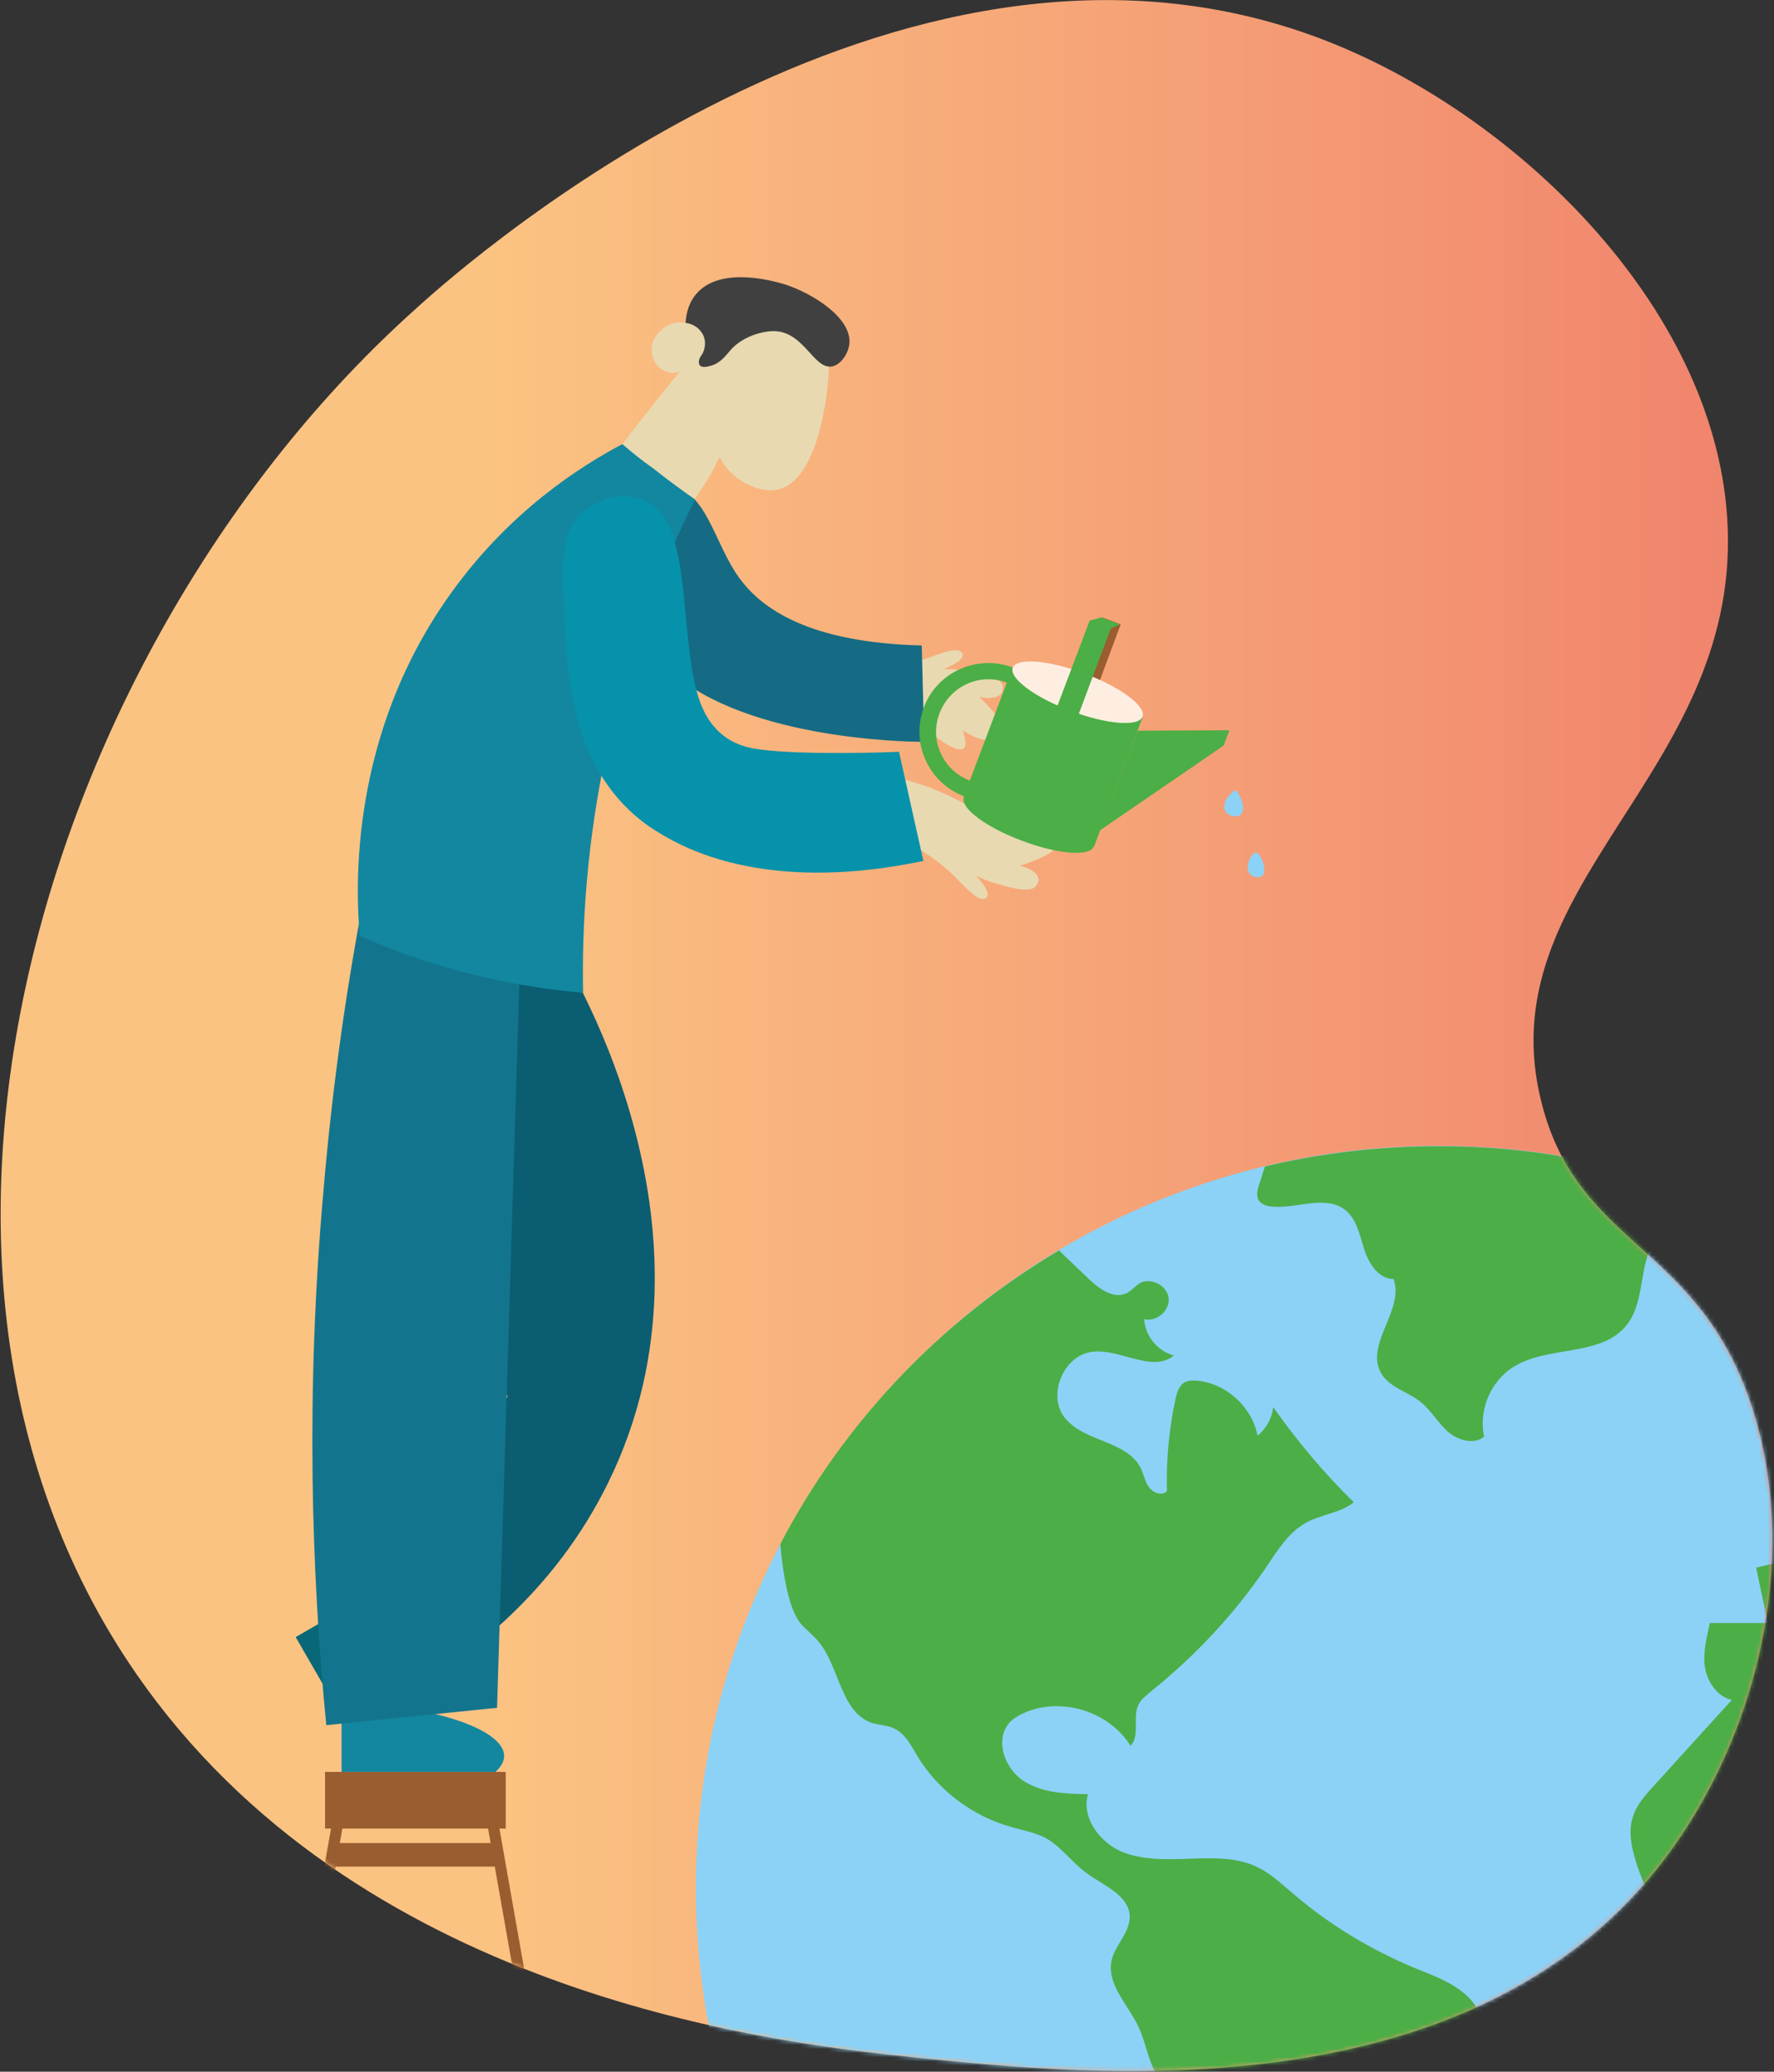 <svg width="429" height="501" viewBox="0 0 429 501" fill="none" xmlns="http://www.w3.org/2000/svg">
<rect x="0" y="0" width="429" height="501" fill="#333333" stroke="none"/>
<path d="M321.8 10.301C368.3 28.901 415.8 75.901 417.8 127.501C420.2 187.701 359 214.101 372.9 267.101C382 302.101 411.3 300.701 424 341.301C435.9 379.501 423.7 424.901 398.5 454.601C350.6 510.901 263.2 501.801 221.8 497.601C191.1 494.401 93.7 484.401 38 411.701C-38.4 312.001 10.3 155.601 100.3 74.901C115.9 60.601 220.8 -30.099 321.8 10.301Z" fill="url(#paint0_linear)"/>
<mask id="mask0" mask-type="alpha" maskUnits="userSpaceOnUse" x="0" y="0" width="429" height="501">
<path d="M321.8 10.301C368.3 28.901 415.8 75.901 417.8 127.501C420.2 187.701 359 214.101 372.9 267.101C382 302.101 411.3 300.701 424 341.301C435.9 379.501 423.7 424.901 398.5 454.601C350.6 510.901 263.2 501.801 221.8 497.601C191.1 494.401 93.7 484.401 38 411.701C-38.4 312.001 10.3 155.601 100.3 74.901C115.9 60.601 220.8 -30.099 321.8 10.301Z" fill="url(#paint1_linear)"/>
</mask>
<g mask="url(#mask0)">
<path d="M527.3 456.6C527.3 555.8 446.9 636.1 347.8 636.1C248.7 636.1 168.3 555.7 168.3 456.6C168.3 357.5 248.7 277.1 347.8 277.1C446.9 277.1 527.3 357.5 527.3 456.6Z" fill="#8CD2F6"/>
<path d="M526.199 436.899C524.799 448.599 522.899 460.299 520.599 471.899C520.099 474.599 519.499 477.299 517.999 479.599C513.399 487.099 500.799 488.999 499.699 497.899C498.899 504.699 505.799 512.499 501.199 517.499C498.399 520.499 492.799 520.099 490.899 523.599C490.199 524.999 490.199 526.599 489.599 527.999C489.099 529.399 487.499 530.699 486.099 529.999C487.599 533.099 486.499 536.899 484.399 539.699C482.299 542.399 479.299 544.299 476.399 546.099C470.299 549.899 462.199 553.599 456.399 549.299C452.499 546.399 451.599 541.099 450.899 536.399C449.599 526.799 448.299 517.199 448.699 507.599C448.899 502.799 449.399 497.699 447.199 493.399C445.799 490.799 443.399 488.799 441.899 486.299C440.399 483.799 439.999 480.099 442.299 478.199C443.199 477.499 444.299 477.099 444.799 476.199C445.799 474.399 443.799 472.399 441.899 471.599C433.399 468.199 423.799 474.299 414.799 472.699C404.999 470.899 399.199 460.799 395.999 451.399C394.699 447.499 393.599 443.199 394.899 439.299C395.799 436.399 397.899 434.099 399.999 431.799C406.299 424.899 412.499 417.999 418.799 411.099C415.299 410.299 412.899 406.799 412.299 403.199C411.799 399.599 412.699 395.999 413.499 392.499H427.499C426.599 387.999 425.599 383.599 424.699 379.099C429.999 377.899 435.399 376.599 439.699 373.299C443.999 370.099 446.799 364.199 444.799 359.099C443.499 355.699 440.099 352.499 441.199 348.999C442.599 344.599 449.899 344.599 451.699 340.199C452.299 338.799 452.199 337.099 452.799 335.699C453.899 333.099 456.899 332.199 459.299 330.999C461.699 329.799 464.299 327.399 463.499 324.699L463.099 324.799C464.099 323.699 464.999 322.599 466.099 321.699C498.999 350.599 521.199 391.199 526.199 436.899Z" fill="#4CAE46"/>
<path d="M410.799 288.599C410.399 289.599 409.9 290.499 409.2 291.299C406.8 294.299 403.1 296.099 400.7 299.099C396.1 305.099 398.1 314.399 393.4 320.399C387.3 328.199 374.5 325.299 366.1 330.499C360.5 333.899 357.5 340.999 358.9 347.399C356.5 349.499 352.5 348.299 350.1 346.199C347.7 343.999 346.1 341.099 343.5 338.999C340.4 336.499 335.8 335.499 333.9 331.899C330.1 324.999 339.7 316.699 337 309.299C333.4 309.299 331 305.599 329.9 302.099C328.8 298.699 328.099 294.799 325.299 292.599C320.499 288.899 313.7 292.299 307.7 291.799C306.4 291.699 305.1 291.299 304.4 290.299C303.7 289.099 304.1 287.699 304.5 286.399C305 284.999 305.4 283.499 305.9 282.099C319.3 278.899 333.3 277.199 347.7 277.199C369.9 277.099 391.199 281.199 410.799 288.599Z" fill="#4CAE46"/>
<path d="M358.7 492.398C357.8 497.898 351.9 501.298 350 506.598C348 511.898 349.4 519.698 344.2 521.798C342.1 522.598 339.8 522.098 337.6 522.498C330.6 523.898 329.3 533.298 324.3 538.498C322.6 540.198 320.5 541.498 318.3 542.698C314.2 545.098 310.1 547.398 306 549.798C299.8 553.398 292.8 558.198 292.5 565.298C292.5 566.698 292.7 568.098 292.6 569.398C292.5 571.398 291.8 573.298 291.1 575.198C289.2 580.298 287.3 585.498 285.4 590.698C283.3 591.298 281.3 589.298 280.7 587.198C280.1 585.098 280.2 582.798 279.3 580.898C278.5 579.298 277.1 577.998 276.2 576.498C274.1 573.098 274.7 568.698 275.3 564.698C278 547.598 281.5 530.598 285.7 513.698C286.3 511.498 286.8 508.898 285.4 507.098C284.6 505.898 283.2 505.298 282.1 504.398C277.9 501.098 277.6 494.998 275.3 490.098C272.8 484.798 267.6 479.898 268.8 474.098C269.7 470.298 273.3 467.298 273.2 463.398C273 458.298 266.9 455.998 262.8 452.998C259.2 450.398 256.6 446.498 252.7 444.398C250.1 443.098 247.2 442.598 244.5 441.798C235.1 439.198 226.8 432.898 221.8 424.598C220.3 422.098 218.9 419.198 216.2 417.998C214.6 417.198 212.7 417.198 211 416.698C203.2 414.198 203.1 402.998 197.8 396.798C196.5 395.298 194.9 394.098 193.6 392.598C191.8 390.298 191 387.298 190.3 384.398C189.5 380.798 189 377.098 188.7 373.398C204.1 343.898 227.6 319.298 256.1 302.398C258.5 304.698 260.9 306.998 263.2 309.198C265.8 311.698 269.5 314.398 272.7 312.598C273.7 311.998 274.5 311.098 275.5 310.398C278.1 308.798 282.1 310.698 282.6 313.798C283 316.898 279.7 319.798 276.7 318.998C276.9 323.098 280 326.798 283.9 327.798C278.6 332.098 270.9 326.098 264.2 326.898C257.1 327.698 253.1 337.598 257.6 342.998C262.4 348.798 272.6 348.398 275.9 355.098C276.6 356.598 276.9 358.398 277.9 359.698C278.9 361.098 281.1 361.798 282.2 360.598C282 353.098 282.7 345.498 284.3 338.198C284.6 336.798 285.1 335.198 286.3 334.398C287.3 333.798 288.5 333.798 289.6 333.898C296.6 334.598 302.8 340.298 304.1 347.198C306.2 345.498 307.6 342.998 307.9 340.298C313.7 348.498 320.2 356.298 327.4 363.298C324.1 365.898 319.6 366.198 315.9 368.198C311.7 370.498 309.1 374.698 306.4 378.698C298.7 390.098 289.2 400.298 278.5 408.898C277.2 409.998 275.8 410.998 275.2 412.498C273.9 415.498 275.7 419.798 273.4 422.198C268.3 413.998 257.1 410.398 248.2 413.998C246.7 414.598 245.2 415.398 244.1 416.598C240.5 420.698 242.9 427.598 247.4 430.598C251.9 433.598 257.6 433.798 263.1 433.898C261.5 439.398 265.7 445.198 270.8 447.598C276 449.898 281.9 449.698 287.7 449.498C293.4 449.298 299.4 449.098 304.4 451.698C307.4 453.198 309.8 455.498 312.3 457.598C321.2 465.298 331.4 471.498 342.3 475.998C346.2 477.598 350.2 478.998 353.5 481.598C356.9 484.198 359.4 488.298 358.7 492.398Z" fill="#4CAE46"/>
<path d="M119.994 437.789L117.335 438.258L124.453 478.635L127.112 478.166L119.994 437.789Z" fill="#9A5D2F"/>
<path d="M73.699 478.213L76.358 478.682L83.476 438.305L80.817 437.836L73.699 478.213Z" fill="#9A5D2F"/>
<path d="M122.3 428.5H78.6V442.2H122.3V428.5Z" fill="#9A5D2F"/>
<path d="M120.3 445.699H80.5V451.399H120.3V445.699Z" fill="#9A5D2F"/>
</g>
<path d="M208 176.2C214 176.8 219.2 176.4 223.3 175.9C228.6 180.2 231.9 181.9 233 181C233.7 180.5 233.6 179 232.8 176.6C236 178.7 238.6 179.5 239.5 178.5C239.7 178.3 239.9 177.8 239.8 176.8C240 176.9 240.7 177.3 241.5 177.1C242.1 177 242.4 176.5 242.5 176.4C243.4 175.1 238.4 170.1 236.8 168.5C239.3 169.1 241.4 168.8 242.2 167.6C242.6 166.9 242.5 166.2 242.5 165.9C242.2 164.2 239.3 163.3 236.1 162.7C234.2 162.3 231.5 161.8 228.2 161.8C228.7 161.6 233.1 159.9 232.8 158.3C232.8 158 232.6 157.8 232.5 157.7C231.2 156.4 227.4 158.1 223.9 159.3C221.6 160.1 218.2 161.1 213.7 161.7C213.7 161.7 211.1 161.6 208.6 161.3C207.2 161.2 204.4 160.1 200.7 158.4C198.4 163.4 196 168.4 193.7 173.3C197.7 174.6 202.4 175.7 208 176.2Z" fill="#E8D9B1"/>
<path d="M151.2 119.9C154 117.4 158.4 116.4 162.3 117.3C171.2 119.5 172.7 131.4 178.8 139.8C184.2 147.2 195.6 155.4 222.9 156.1C223.1 163.9 223.3 171.6 223.5 179.4C218.6 179.4 178 178.7 160.3 160.6C155.5 155.7 152.6 149.7 152.3 149.1C149 142.1 143.9 126.5 151.2 119.9Z" fill="#146B83"/>
<path d="M164.5 89.7C160.3 94.9 155.6 100.7 150.5 107.4C148.5 109.9 146.4 112.8 146.7 116.6C147 120.9 150.3 123.5 150.8 124C154.6 127 159.8 126.9 163.3 125.2C166 123.8 167.5 121.6 170.4 117.1C172.1 114.5 173.2 112.2 174 110.5C174.6 111.7 176.2 114.4 179.3 116.3C179.9 116.7 184 119.2 188 118.4C197.1 116.5 199.5 98.5 199.9 95.3C200.4 91.1 200.8 88.6 199.9 85.3C197.6 76.7 188.8 68.8 179.5 69.3C175.9 69.5 173.1 71 171.4 72C168.4 74.3 167.4 77.2 167 78.4C166.2 78.1 164.7 77.7 163 78.1C160 78.9 157.2 81.9 157.6 85.2C157.8 87.1 159.1 89.4 161.4 89.9C162.7 90.5 163.9 90.1 164.5 89.7Z" fill="#E8D9B1"/>
<path d="M168.2 71.3C166.4 73.5 165.9 76.2 165.8 78.1C167.8 78.3 169.5 79.6 170.2 81.4C171 83.6 169.9 85.6 169.7 85.8C169 86.7 168.8 87.7 169.2 88.3C169.7 89 171.1 88.7 171.7 88.5C174.3 87.9 175.7 85.7 176.9 84.4C179.9 81.2 184.8 79.9 187.7 80.1C194.6 80.6 196.9 89.5 201.3 88.6C203.5 88.1 205.2 85.3 205.4 83.1C206 76.9 196.6 71 189.9 68.8C188.5 68.4 174.2 63.8 168.2 71.3Z" fill="#404040"/>
<path d="M92.7 224.4C106.4 225.3 120 226.3 133.7 227.2C136.4 231.3 177.8 296.3 147 358.7C134 385.1 113.5 400.1 101.5 407.4C96.9 401.2 92.3 395 87.7 388.7C99.4 371.7 111.1 354.8 122.7 337.8L92.7 224.4Z" fill="#0B5D71"/>
<path d="M89.7 385.4L71.5 395.9C77.7 406.6 83.9 417.4 90.1 428.1C92.4 428.8 93.8 428.5 94.6 428C98.4 425.8 97.9 416.3 93.6 404.3C96 402.7 98.3 401.1 100.7 399.6C97.7 394.4 94.8 389.3 91.8 384.1L89.7 385.4Z" fill="#096877"/>
<path d="M82.6 407.5V428.5C95 428.5 107.4 428.5 119.8 428.5C121.6 426.9 121.9 425.5 121.9 424.6C121.9 420.2 113.5 415.9 100.9 413.6C100.7 410.8 100.5 407.9 100.4 405.1C94.5 405.1 88.5 405.1 82.6 405.1V407.5Z" fill="#12879F"/>
<path d="M88.7 213.4C101.2 215.9 113.6 218.4 126.1 221C124.1 285 122.2 349 120.2 413C106.4 414.4 92.6 415.8 78.9 417.2C75.3 380.2 73.9 336.7 78.2 288.2C80.5 261.1 84.2 236.1 88.7 213.4Z" fill="#13758D"/>
<path d="M150.5 107.4C140.1 112.9 123.5 123.6 109.6 142.7C84.3 177.3 86 215 87 226.3C92.3 228.7 98.3 231 104.8 233C118.3 237.2 130.6 239.2 141 240.1C140.7 224.2 141.8 203.5 147 180C152.5 155.4 160.7 135.5 168.1 120.8C164.8 118.5 161.4 116 158 113.3C155.3 111.4 152.8 109.4 150.5 107.4Z" fill="#12879F"/>
<path d="M209.8 186.699C209.8 192.199 209.8 197.699 209.8 203.199C213.8 203.199 216.8 203.399 218.2 203.899C220.5 204.699 222.9 205.699 222.9 205.699C226.7 208.099 229.4 210.499 231.1 212.199C233.7 214.799 236.5 217.999 238.2 217.299C238.3 217.299 238.6 217.199 238.7 216.899C239.6 215.499 236.4 212.199 236 211.799C239 213.199 241.6 213.899 243.5 214.399C246.6 215.199 249.6 215.599 250.6 214.199C250.8 213.899 251.2 213.299 251.1 212.499C250.9 211.099 249.1 209.899 246.6 209.399C248.8 208.699 255.4 206.299 255.2 204.699C255.2 204.599 255 203.999 254.6 203.599C254 203.099 253.2 203.099 252.9 203.099C253.5 202.199 253.5 201.699 253.4 201.399C253 200.199 250.3 199.799 246.5 200.299C248.2 198.499 248.9 197.099 248.5 196.399C247.9 195.099 244.2 195.199 237.6 196.899C234.1 194.699 229.5 192.199 223.9 190.099C218.5 188.299 213.7 187.299 209.8 186.699Z" fill="#E8D9B1"/>
<path d="M157.6 122.001C155.3 120.501 152.5 120.101 152.5 120.101C145.9 119.201 140.8 124.001 140.5 124.301C136.4 128.201 135.9 134.001 136.2 142.001C136.8 161.401 137.5 184.901 155.4 198.701C157.6 200.401 159.4 201.401 160.9 202.301C168.9 206.901 188.4 215.501 223.3 208.201C221.3 199.401 219.4 190.601 217.4 181.801C216.1 181.901 194.4 182.701 183.4 181.201C181.3 180.901 178.3 180.301 175.5 178.301C172.4 176.101 170.9 173.301 170.3 172.101C163.7 159.101 168.2 129.001 157.6 122.001Z" fill="#0692AA"/>
<path d="M244.9 161.401C236.3 158.201 226.6 162.501 223.4 171.101C220.2 179.701 224.5 189.301 233.2 192.601C241.8 195.801 251.5 191.501 254.7 182.901C257.8 174.301 253.5 164.701 244.9 161.401ZM234.6 188.801C228 186.301 224.7 179.001 227.2 172.501C229.7 165.901 237 162.601 243.5 165.101C250 167.601 253.4 174.901 250.9 181.401C248.4 188.001 241.1 191.301 234.6 188.801Z" fill="#4CAE46"/>
<path d="M266.5 149.301L256.4 176.201L261.1 177.701L271 151.001L266.5 149.301Z" fill="#9A5D2F"/>
<path d="M264.6 204.702L266 200.902L276.3 173.502L244.8 161.602L233 192.802L264.6 204.702Z" fill="#4CAE46"/>
<path d="M276.3 173.3C277.2 170.8 270.9 166.1 262.3 162.9C253.6 159.6 245.8 159 244.9 161.5C244 164 250.3 168.7 258.9 171.9C267.6 175.2 275.4 175.8 276.3 173.3Z" fill="#FEEEE1"/>
<path d="M264.5 204.7C265.4 202.2 259.1 197.5 250.5 194.3C241.9 191.1 234 190.4 233.1 192.9C232.2 195.4 238.5 200.1 247.1 203.3C255.8 206.6 263.6 207.2 264.5 204.7Z" fill="#4CAE46"/>
<path d="M263.5 150.101L253.6 176.301L258.8 178.201L268.6 152.001L270.8 151.001L266.3 149.301L263.5 150.101Z" fill="#4CAE46"/>
<path d="M275.1 176.702L297.3 176.602L295.9 180.302L266 200.802L275.1 176.702Z" fill="#4CAE46"/>
<path d="M298.9 191C296.3 192.5 295.6 195 296.4 196.3C297.1 197.4 299.1 197.8 300 197C301 196.2 300.8 193.6 298.9 191Z" fill="#8CD2F6"/>
<path d="M303.7 206.201C302.6 206.201 300.8 209.801 302.3 211.401C303 212.201 304.5 212.401 305.2 211.801C306.6 210.701 304.9 206.201 303.7 206.201Z" fill="#8CD2F6"/>
<defs>
<linearGradient id="paint0_linear" x1="428.502" y1="250.376" x2="-0" y2="250.376" gradientUnits="userSpaceOnUse">
<stop stop-color="#F0826C"/>
<stop offset="0.727" stop-color="#FBC382"/>
</linearGradient>
<linearGradient id="paint1_linear" x1="428.502" y1="250.376" x2="-0" y2="250.376" gradientUnits="userSpaceOnUse">
<stop stop-color="#F0826C"/>
<stop offset="0.727" stop-color="#FBC382"/>
</linearGradient>
</defs>
</svg>
